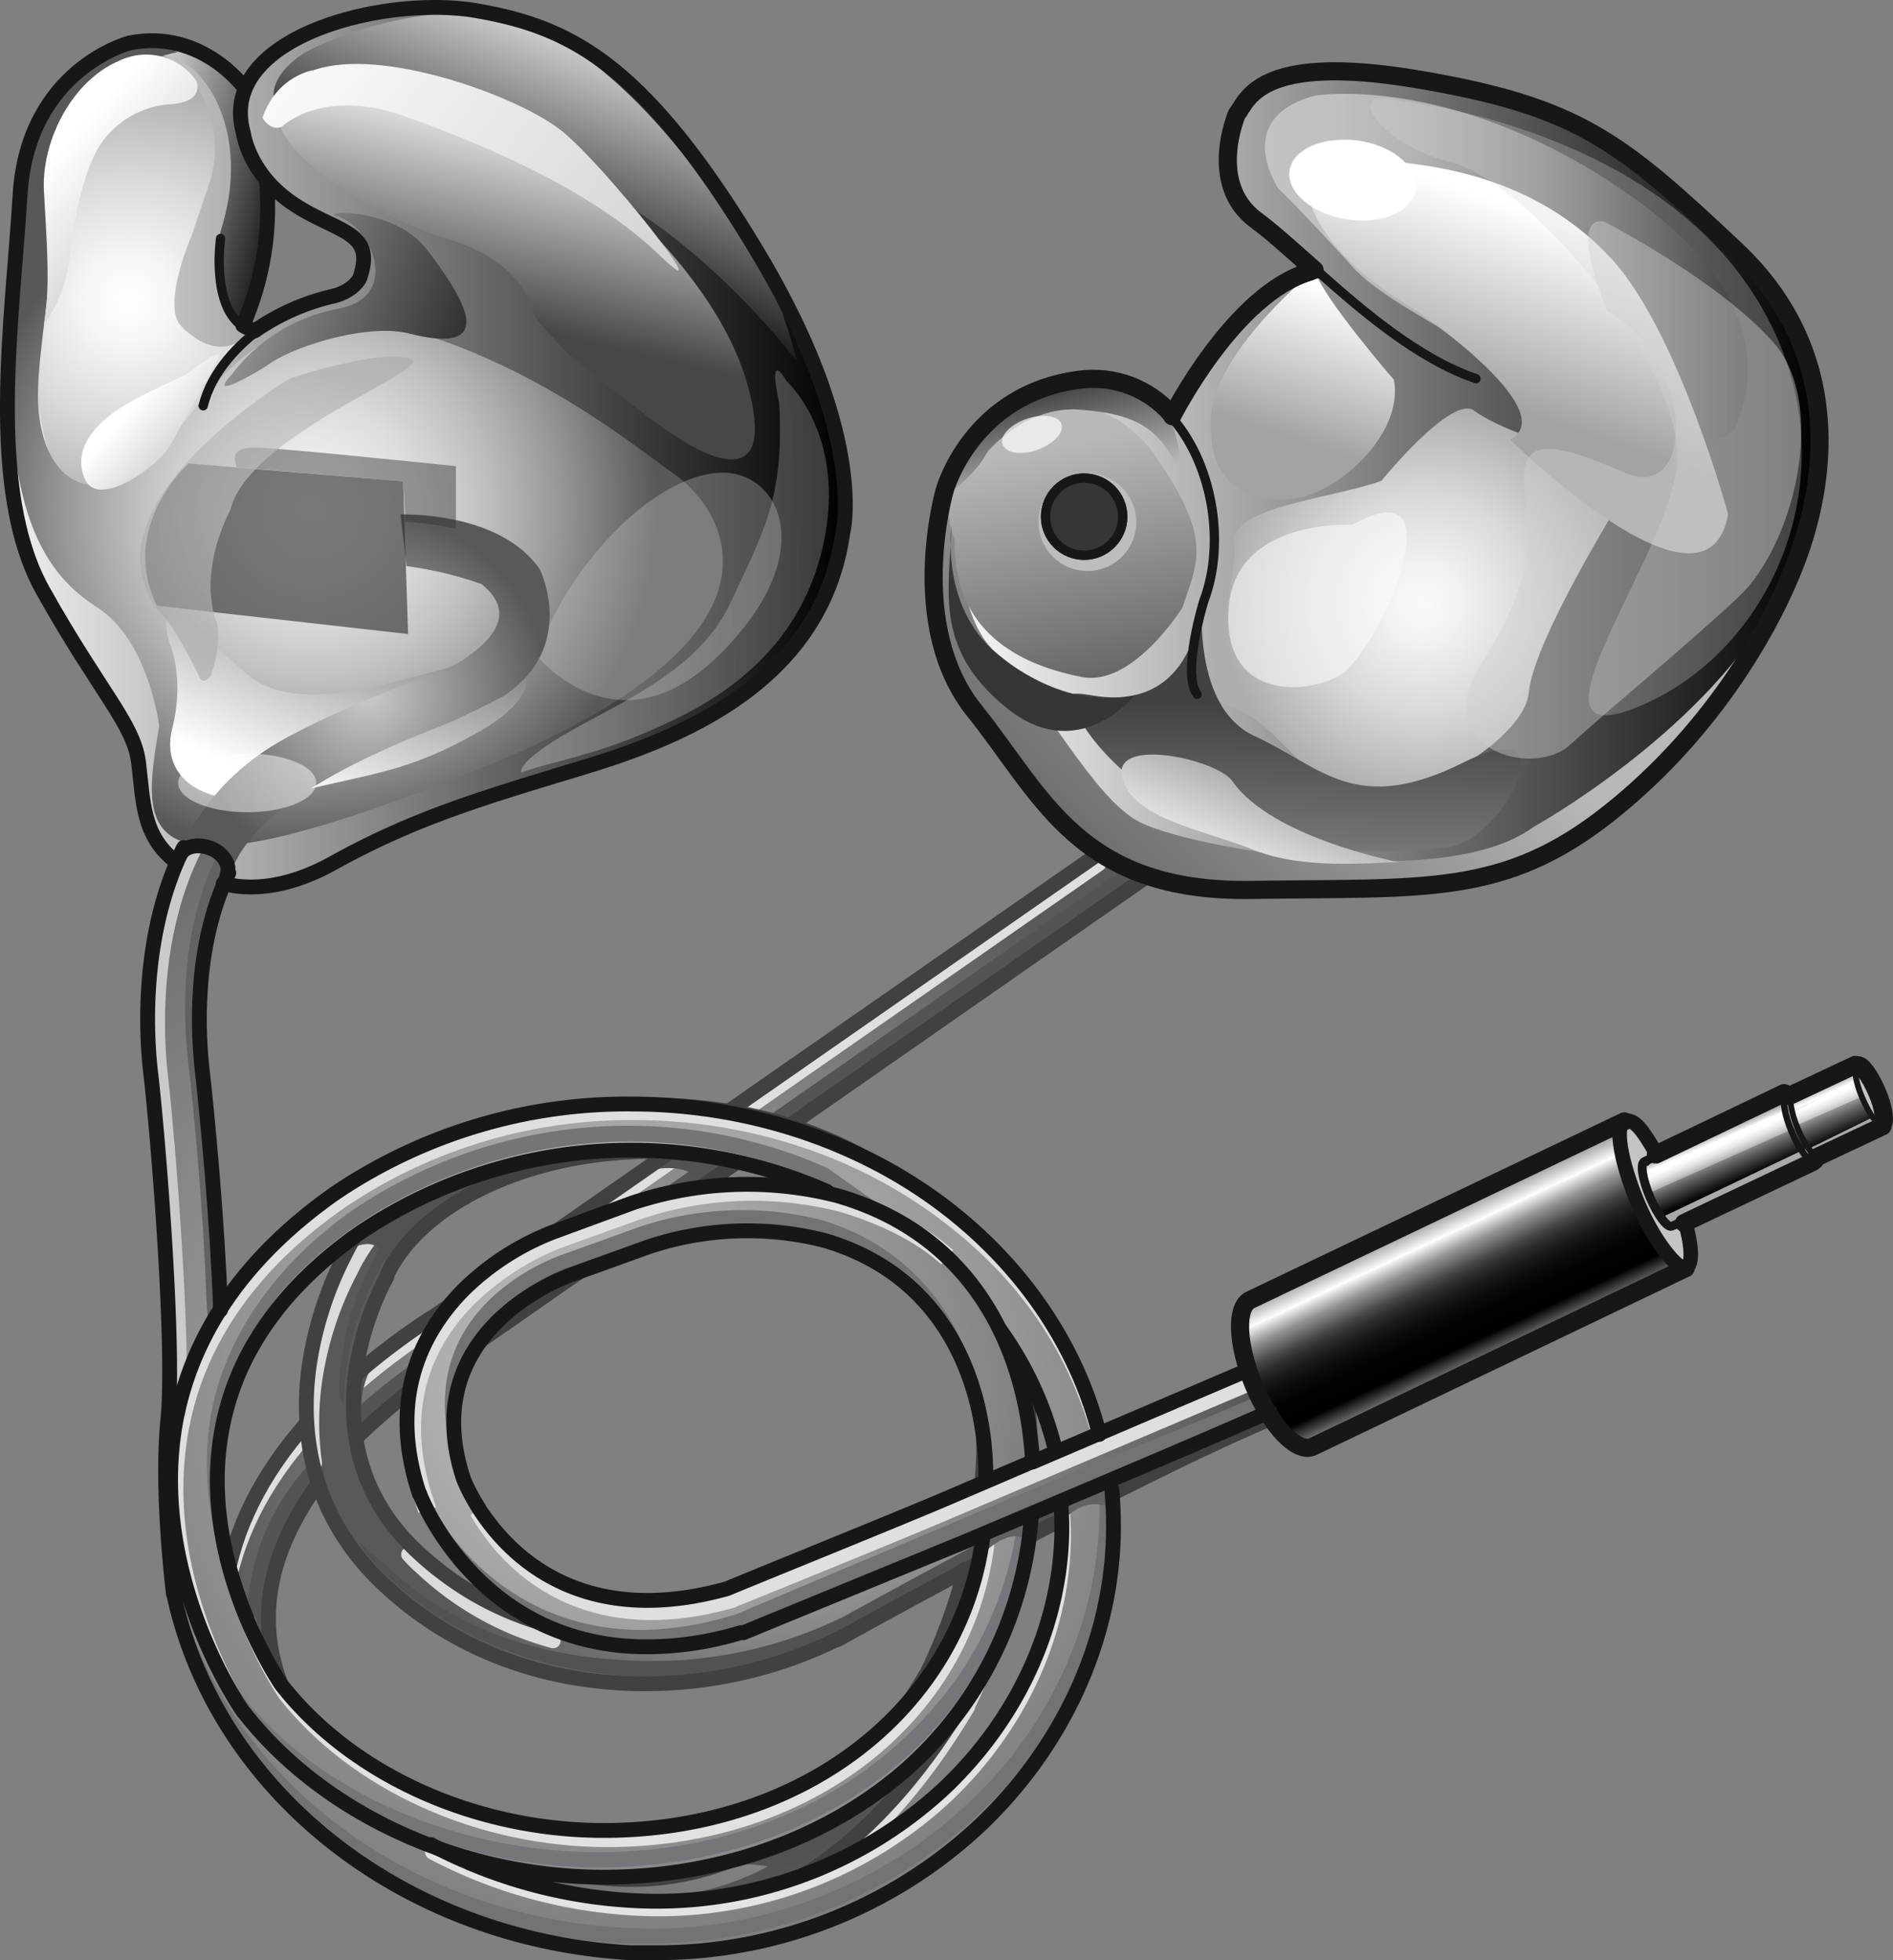 <?xml version="1.0" encoding="UTF-8"?>
<svg xmlns="http://www.w3.org/2000/svg" xmlns:xlink="http://www.w3.org/1999/xlink" id="Earmolds" viewBox="0 0 348.33 360.75">
  <rect x="0" y="0" width="348.33" height="360.75" fill="#808080" stroke="none"/>
  <defs>
    <linearGradient id="linear-gradient" x1="171.8" x2="334.81" y1="376.32" y2="376.32" gradientTransform="matrix(1 0 0 -1 0 464.77)" gradientUnits="userSpaceOnUse">
      <stop offset="0" stop-color="#fff"></stop>
      <stop offset="1"></stop>
    </linearGradient>
    <linearGradient id="linear-gradient-2" x1="1.48" x2="155.67" y1="382.97" y2="382.97" gradientTransform="matrix(1 0 0 -1 0 464.77)" gradientUnits="userSpaceOnUse">
      <stop offset="0" stop-color="#f0f0f0"></stop>
      <stop offset="1"></stop>
    </linearGradient>
    <linearGradient id="linear-gradient-3" x1="261.4" x2="274.08" y1="241.14" y2="214.04" gradientTransform="matrix(1 0 0 -1 0 464.77)" gradientUnits="userSpaceOnUse">
      <stop offset="0" stop-color="#757575"></stop>
      <stop offset=".18" stop-color="#fff"></stop>
      <stop offset=".19" stop-color="#f0f0f0"></stop>
      <stop offset=".24" stop-color="#bebebe"></stop>
      <stop offset=".29" stop-color="#919191"></stop>
      <stop offset=".35" stop-color="#6a6a6a"></stop>
      <stop offset=".4" stop-color="#494949"></stop>
      <stop offset=".46" stop-color="#2e2e2e"></stop>
      <stop offset=".53" stop-color="#1a1a1a"></stop>
      <stop offset=".61" stop-color="#0b0b0b"></stop>
      <stop offset=".7" stop-color="#030303"></stop>
      <stop offset=".84"></stop>
      <stop offset=".97" stop-color="#7a7a7a"></stop>
    </linearGradient>
    <linearGradient id="linear-gradient-4" x1="321.24" x2="326.47" y1="259.55" y2="247.51" gradientTransform="matrix(1 0 0 -1 0 464.77)" gradientUnits="userSpaceOnUse">
      <stop offset="0" stop-color="#757575"></stop>
      <stop offset=".18" stop-color="#fff"></stop>
      <stop offset=".36" stop-color="#ababab"></stop>
      <stop offset=".53" stop-color="#626262"></stop>
      <stop offset=".68" stop-color="#2d2d2d"></stop>
      <stop offset=".78" stop-color="#0c0c0c"></stop>
      <stop offset=".84"></stop>
      <stop offset=".97" stop-color="#7a7a7a"></stop>
    </linearGradient>
    <linearGradient id="linear-gradient-5" x1="322.16" x2="323.46" y1="256.78" y2="253.81" gradientTransform="matrix(1 0 0 -1 0 464.77)" gradientUnits="userSpaceOnUse">
      <stop offset="0" stop-color="#fff"></stop>
      <stop offset=".18" stop-color="#f9f9f9"></stop>
      <stop offset=".44" stop-color="#e7e7e7"></stop>
      <stop offset=".73" stop-color="#cacaca"></stop>
      <stop offset="1" stop-color="#a9a9a9"></stop>
    </linearGradient>
    <linearGradient id="linear-gradient-6" x1="232.77" x2="321.62" y1="414.98" y2="414.98" gradientTransform="matrix(1 0 0 -1 0 464.77)" gradientUnits="userSpaceOnUse">
      <stop offset="0" stop-color="#c3c3c3"></stop>
      <stop offset=".16" stop-color="#bfbfbf"></stop>
      <stop offset=".3" stop-color="#b4b4b4"></stop>
      <stop offset=".44" stop-color="#a1a1a1"></stop>
      <stop offset=".58" stop-color="#878787"></stop>
      <stop offset=".71" stop-color="#656565"></stop>
      <stop offset=".84" stop-color="#3b3b3b"></stop>
      <stop offset=".97" stop-color="#0b0b0b"></stop>
      <stop offset="1"></stop>
    </linearGradient>
    <linearGradient xlink:href="#linear-gradient" id="linear-gradient-7" x1="115.12" x2="94.2" y1="464.99" y2="412.7"></linearGradient>
    <linearGradient id="linear-gradient-8" x1="102.6" x2="93.09" y1="445.48" y2="405.55" gradientTransform="matrix(1 0 0 -1 0 464.77)" gradientUnits="userSpaceOnUse">
      <stop offset="0" stop-color="#fff"></stop>
      <stop offset="1" stop-color="#474747"></stop>
    </linearGradient>
    <linearGradient xlink:href="#linear-gradient" id="linear-gradient-9" x1="18.43" x2="55.51" y1="435.85" y2="426.46"></linearGradient>
    <linearGradient xlink:href="#linear-gradient" id="linear-gradient-10" x1="51.9" x2="87.08" y1="319.45" y2="394.08"></linearGradient>
    <linearGradient xlink:href="#linear-gradient" id="linear-gradient-11" x1="78.83" x2="328.75" y1="357.44" y2="370.67"></linearGradient>
    <linearGradient xlink:href="#linear-gradient" id="linear-gradient-12" x1="5.56" x2="102.79" y1="426.89" y2="392.44"></linearGradient>
    <linearGradient id="linear-gradient-13" x1="49.12" x2="192.26" y1="462.75" y2="349.97" gradientTransform="matrix(1 0 0 -1 0 464.77)" gradientUnits="userSpaceOnUse">
      <stop offset="0" stop-color="#fff"></stop>
      <stop offset="1" stop-color="#a3a3a3"></stop>
    </linearGradient>
    <linearGradient xlink:href="#linear-gradient-13" id="linear-gradient-14" x1="11.12" x2="47.5" y1="437.54" y2="404.77"></linearGradient>
    <linearGradient xlink:href="#linear-gradient-13" id="linear-gradient-15" x1="24.93" x2="43.8" y1="390.59" y2="373.59"></linearGradient>
    <linearGradient xlink:href="#linear-gradient-13" id="linear-gradient-16" x1="287.42" x2="276.16" y1="423.93" y2="390.12"></linearGradient>
    <linearGradient xlink:href="#linear-gradient-13" id="linear-gradient-17" x1="246.7" x2="237.76" y1="411" y2="384.15"></linearGradient>
    <linearGradient id="linear-gradient-18" x1="246.65" x2="174.87" y1="358.72" y2="277.91" gradientTransform="matrix(1 0 0 -1 0 464.77)" gradientUnits="userSpaceOnUse">
      <stop offset="0" stop-color="#b8b8b8"></stop>
      <stop offset="1" stop-color="#424242"></stop>
    </linearGradient>
    <linearGradient xlink:href="#linear-gradient-18" id="linear-gradient-19" x1="194.06" x2="206.5" y1="382.53" y2="320.55"></linearGradient>
    <linearGradient xlink:href="#linear-gradient-18" id="linear-gradient-20" x1="236.65" x2="238.56" y1="275.75" y2="334.7"></linearGradient>
    <linearGradient xlink:href="#linear-gradient-2" id="linear-gradient-21" x1="197.72" x2="189.4" y1="366.56" y2="402.92"></linearGradient>
    <linearGradient id="linear-gradient-22" x1="225.91" x2="236.69" y1="300.52" y2="325.88" gradientTransform="matrix(1 0 0 -1 0 464.77)" gradientUnits="userSpaceOnUse">
      <stop offset="0" stop-color="#fff"></stop>
      <stop offset="1" stop-color="#949494"></stop>
    </linearGradient>
    <linearGradient xlink:href="#linear-gradient-13" id="linear-gradient-23" x1="193.79" x2="204.25" y1="372.04" y2="372.04"></linearGradient>
    <radialGradient id="radial-gradient" cx="148.16" cy="192.04" r="110.35" fx="148.16" fy="192.04" gradientTransform="matrix(1 0 0 -1 0 464.77)" gradientUnits="userSpaceOnUse">
      <stop offset="0" stop-color="#cbcbcb"></stop>
      <stop offset="1" stop-color="#595959"></stop>
    </radialGradient>
    <radialGradient xlink:href="#radial-gradient" id="radial-gradient-2" cx="145.64" cy="207.92" r="73.49" fx="145.64" fy="207.92"></radialGradient>
    <radialGradient xlink:href="#radial-gradient" id="radial-gradient-3" cx="111.24" cy="209.63" r="118.32" fx="111.24" fy="209.63"></radialGradient>
    <radialGradient xlink:href="#radial-gradient" id="radial-gradient-4" cx="116.47" cy="208.52" r="153.05" fx="116.47" fy="208.52"></radialGradient>
    <radialGradient xlink:href="#radial-gradient" id="radial-gradient-5" cx="116.46" cy="208.52" r="153.05" fx="116.46" fy="208.52"></radialGradient>
    <radialGradient id="radial-gradient-6" cx="261.77" cy="353.75" r="36.96" fx="261.77" fy="353.75" gradientTransform="matrix(1 0 0 -1 0 464.77)" gradientUnits="userSpaceOnUse">
      <stop offset="0" stop-color="#fafafa"></stop>
      <stop offset=".2" stop-color="#f1f1f1"></stop>
      <stop offset=".54" stop-color="#d9d9d9"></stop>
      <stop offset=".95" stop-color="#b2b2b2"></stop>
      <stop offset="1" stop-color="#adadad"></stop>
    </radialGradient>
    <radialGradient id="radial-gradient-7" cx="23.61" cy="409.59" r="49.77" fx="23.61" fy="409.59" gradientTransform="matrix(1 0 0 -1 0 464.77)" gradientUnits="userSpaceOnUse">
      <stop offset="0" stop-color="#fff"></stop>
      <stop offset=".16" stop-color="#f6f6f6"></stop>
      <stop offset=".43" stop-color="#dcdcdc"></stop>
      <stop offset=".77" stop-color="#b4b4b4"></stop>
      <stop offset="1" stop-color="#949494"></stop>
    </radialGradient>
    <radialGradient id="radial-gradient-8" cx="57.36" cy="371.09" r="63.65" fx="57.36" fy="371.09" gradientTransform="matrix(1 0 0 -1 0 464.77)" gradientUnits="userSpaceOnUse">
      <stop offset="0" stop-color="#f5f5f5"></stop>
      <stop offset=".12" stop-color="#efefef"></stop>
      <stop offset=".3" stop-color="#ddd"></stop>
      <stop offset=".5" stop-color="silver"></stop>
      <stop offset=".72" stop-color="#979797"></stop>
      <stop offset=".95" stop-color="#646464"></stop>
      <stop offset="1" stop-color="#585858"></stop>
    </radialGradient>
    <radialGradient xlink:href="#radial-gradient" id="radial-gradient-9" cx="67.37" cy="337.14" r="33.37" fx="67.37" fy="337.14"></radialGradient>
    <radialGradient id="radial-gradient-10" cx="50.9" cy="369.3" r="27.57" fx="50.9" fy="369.3" gradientTransform="matrix(1 0 0 -1 0 464.77)" gradientUnits="userSpaceOnUse">
      <stop offset="0" stop-color="#cbcbcb"></stop>
      <stop offset="1" stop-color="#ababab"></stop>
    </radialGradient>
    <style>.cls-12{fill:#363636}.cls-18,.cls-22,.cls-23,.cls-26,.cls-30,.cls-33,.cls-34{fill:none}.cls-37{fill:#616264}.cls-18,.cls-22,.cls-23,.cls-26,.cls-30,.cls-33,.cls-34{stroke-linecap:round;stroke-linejoin:round}.cls-18,.cls-26{stroke-width:2.73px}.cls-18,.cls-22,.cls-23,.cls-30{stroke:#171717}.cls-42{fill:#515254}.cls-34{stroke:#545456}.cls-23{stroke-width:1.71px}.cls-22{stroke-width:1.63px}.cls-26{stroke:#414042}.cls-55{fill:#717375}.cls-30{stroke-width:3.34px}.cls-33{stroke:#dedfe0}.cls-34{stroke-width:3.41px}.cls-33{stroke-width:2.72px}.cls-68{fill:#c4c4c4}</style>
  </defs>
  <path d="M241.89 49.69c-4.2-3.7-7.8-7-10.8-9.2-9-6.7-3.5-19.5-3.5-19.5 1.9-2.2 3.5-11.4 33.2-6.4s37.3 11.4 58.5 31.3 15.9 44.5 11.6 56.4-15.2 31.8-34.7 47.3-33.9 13.7-65.8 14.2-38.5-17.3-51.1-33-5.5-40.4-5.5-40.4 4.8-17.9 24.8-20.5c6.33-.86 12.68 1.5 16.9 6.3 0 0 11.3-19.3 24.2-26l2.2-.5Z" style="fill:url(#linear-gradient)"></path>
  <path d="m202.09 156.89 10 3.8-115.7 81.1s-26.5 17.5-30.9 23c0 0-24 24.6-13.5 45.2a16.03 16.03 0 0 0 6.2 9s20.7 20.3 44.5 25.2c0 0 33.9 10.9 59.7-24.2 0 0 11.8-15.4 15.4-31.2l10.1-5.6s-4.6 25.5-19.6 43.1c0 0-17.9 27.9-52.8 28.2 0 0-22 1.8-49.6-18.2 0 0-19.9-11.3-22.2-23.9 0 0-11.2-24 12.4-50.6 0 0 8.6-9 13.2-12l19.3-13.2 54.3-38.2 59.2-41.5Z" style="fill:url(#radial-gradient)"></path>
  <path d="M229.89 253.19c1.53 2.56 3.2 5.03 5 7.4 0 0-48.5 22.8-66.5 33.2 0 0-19.3 13.6-36.6 15.5 0 0-39.1 7.2-65.4-21.3 0 0-18.5-20.5-5.2-52 0 0 5.8-28.4 54.2-32.3 0 0 62.7-4.2 73.5 50.2 0 0 1.3 15.4.6 18.7l40.4-19.4Zm-49.7 24.3s1.7-14.7 0-22-7-32.2-42.2-41.5c0 0-32.9-7.2-55.3 7.9 0 0-17.1 10.9-17.7 36.4 0 0-3.2 29.8 36.3 40.9 0 0 28.3 8.4 54-7.6l24.9-14.1Z" style="fill:url(#radial-gradient-2)"></path>
  <path d="M187.19 287.89c0 .2-.1.3-.1.5-2 8.82-5.02 17.38-9 25.5v.2c-15 25.3-33.6 39.4-55.2 41.9-2.2.2-4.5.3-6.8.3-36.2 0-66.6-31.5-67.9-32.9l-.6-.8c-11-18.3-7.7-39.9 8.8-58.6" class="cls-33"></path>
  <path d="M126.29 351.19c18-2.7 33.8-15.3 47-37.4a108.16 108.16 0 0 0 7-19.1" style="stroke:#545456;stroke-width:5.12px;stroke-linecap:round;stroke-linejoin:round;fill:none"></path>
  <path d="M57.29 321.79c3.4 3.4 34.3 33.4 67.3 29.6l1.7-.2M57.99 270.79c-10.1 11.1-13.2 25.9-8.7 38.7" class="cls-34"></path>
  <path d="M65.59 254.79c4.74-4.11 9.79-7.86 15.1-11.2l121.5-84.6" class="cls-33"></path>
  <path d="m208.99 160.39-126 87.8-.3.2c-6.04 3.91-11.75 8.29-17.1 13.1" class="cls-34"></path>
  <path d="M57.89 269.29c-.7-4.98-.7-10.02 0-15a62.746 62.746 0 0 1 6.6-20.4c4.3-9.1 13.1-16.6 24.8-21.5m-14.1 73.7c.68.78 1.42 1.52 2.2 2.2a56.768 56.768 0 0 0 24.4 13.7" style="stroke-width:2.73px;stroke-linecap:round;stroke-linejoin:round;stroke:#dadbdc;fill:none"></path>
  <path d="M65.69 283.39c1.2 1.4 4.5 3.9 5.9 5.2 15.8 14.8 35.7 17.1 48.5 17.1 11.98.03 23.82-2.67 34.6-7.9h.1c2.2-1.2 52-28.9 79.8-40.7l1.3-.6 1.1 2.6-1.3.6c-27.6 11.8-77.4 39.4-79.5 40.6h-.2a82.094 82.094 0 0 1-35.9 8.3c-13.3 0-32.6-3.3-49-18.7a51.567 51.567 0 0 1-3.9-4.2M63.29 259.09l-.9-2.4c.07-8.5 2.16-16.87 6.1-24.4 5.2-11.1 17.9-19 35.9-21.9 6.35-.98 12.79-1.22 19.2-.7h1.4l-.2 2.8h-1.4c-6.21-.47-12.45-.24-18.6.7-17 2.8-30.6 10.8-35.3 21l-.2.4a50.637 50.637 0 0 0-6 23.1v1.4Z" class="cls-42"></path>
  <path d="M64.49 229.89s6.4-3.8 6.4 4c0 0 10.5-13.5 25-19l-5.5.3s-21.9 6.6-25.9 14.7ZM118.69 215.59s8.5-2.6 10.7 2.9l6.2-4.5-12.2-2.4-4.7 4ZM69.29 249.79s-5.3 8.4-1.2 12.7l-2.6 2.3.2-12.6 3.6-2.4ZM129.39 343.29s12.1-1.2 15.2 1.6-.5-.9-.5-.9 13.1-5 16.7-13.8c0 0-28.6 13.3-31.4 13.1Z" class="cls-42"></path>
  <path d="M233.59 261.19c-28 11.9-79 40.3-79.5 40.6h-.2a80.091 80.091 0 0 1-35.3 8.1c-16.6 0-34.1-5.2-48-18.3-11.2-10.5-15.9-24.4-13.7-40.2a65.284 65.284 0 0 1 6.6-20.5c6.3-13.2 22.3-23.1 42.8-26.4s49 .3 67.8 20.2c11.7 12.5 16.8 28.8 15.1 48.4 14-7.3 29.3-14.8 40.9-19.8m-110-41.4c-4.19.02-8.36.35-12.5 1-17.5 2.8-31.4 11.2-36.4 21.8v.3c-.7 1.2-16.5 29.7 5.4 50.4 24.9 23.5 58.9 16.1 73.5 8.8 1.6-.9 14.8-8.2 31.1-16.8-.52-.8-.77-1.75-.7-2.7 2.1-18.2-2.1-33.1-12.5-44.1-13.1-13.7-31.6-18.6-47.9-18.6v-.1Z" class="cls-26"></path>
  <path d="M187.19 285.99c0 .2-.1.3-.1.5-2 8.82-5.02 17.38-9 25.5-.06.05-.09.12-.1.2-15 25.3-33.6 39.4-55.2 41.9-2.2.2-4.5.3-6.8.3-36.2 0-66.6-31.5-67.9-32.9l-.6-.8c-11-18.3-7.7-39.9 8.8-58.6" class="cls-26"></path>
  <path d="M58.59 272.99c-10.7 14.7-12.1 29.1-4 42.9 3.5 3.5 34.3 33.4 67.3 29.7 18.7-2.2 35.1-14.8 48.7-37.7a99.797 99.797 0 0 0 7-19.1M65.59 252.89c4.74-4.11 9.79-7.86 15.1-11.2l121.5-84.6M211.49 160.99l-126 87.8-.3.2c-6.97 4.55-13.5 9.74-19.5 15.5" class="cls-26"></path>
  <path d="M233.89 259.39c-12.9 5.7-32.2 13.9-45.3 19.4l-10.4 4.4c-8.8 3.8-40.6 16.7-40.9 16.8l-.5.2a63.744 63.744 0 0 1-17.3 2.6c-31 0-41.6-27.8-41.7-28.1-.06 0-.1-.04-.1-.1-6.1-18.3 1-30.5 8.1-37.6a47.987 47.987 0 0 1 16.4-10.6l14.7-5.4a66.916 66.916 0 0 1 37.8-1.3c30.4 8.9 35.2 36.8 35.8 49 12.1-5.1 28.6-12.1 39.9-17.1l3.5 7.8Zm-52 12.4c.2-14.3-5.4-36.8-29.7-43.9a57.64 57.64 0 0 0-32.4 1.2l-14.7 5.4c-1.2.4-28.2 10.4-19.3 37.3.7 1.8 12.3 30.4 48.5 20.2 2.8-1.2 32.2-13.1 40.5-16.7l16.1-6.8" style="fill:url(#radial-gradient-3)"></path>
  <path d="M202.29 263.99c-4.3-17-15.2-32.5-30.7-43.6s-35.3-17.2-55.4-17.2a95.896 95.896 0 0 0-54.5 16.4c-16.5 11.6-26.4 25.8-29.4 42.3-4.9 28 11.8 52.2 12.5 53.2l.2.2c14.6 18.6 39.9 30.2 66.1 30.2 20.5 0 39.7-6.6 54.1-18.5a68.728 68.728 0 0 0 24.6-48.1l-8.9 3.8c-4.1 31.6-33 54.2-69.8 54.2-23.6 0-46.3-10.2-59.3-26.8-1-1.5-15.3-23.1-11-46.7 2.5-14.1 11-26.3 25.3-36.4a89.53 89.53 0 0 1 50.1-15.3c12.38.12 24.62 2.71 36 7.6 5.3 2.3 11 4 15 6.8 12 8.4 16.8 18.6 16.8 18.6a63.64 63.64 0 0 1 10 21.4c.1.2.1.4.2.5l8.1-2.6Z" style="fill:url(#radial-gradient-4)"></path>
  <path d="M45.19 15.69s-7.9-10.9-21.2-8.3c0 0-18.8 4.8-20.2 28.1-1.4 23.3-6.2 54.2 4.3 72.7s16.6 24.5 17.6 31.6.5 16.9 11.9 20.9c0 0 9 6 24-2.4s27.3-11.8 46.1-17.5 43.7-16.2 47.5-43.3c0 0 4.8-17.8-15.9-52-21.5-35.7-34.2-40.9-51.3-44s-48.1 5-43.1 22.6c0 0 1 7.3 9.1 12.8 8.1 5.5 15.4 5 12.3 13.8 0 0-.9 2.4-4.7 3.3-2.2.6-8.8 2.2-14.5 6.5l-1.9-1.2s5.8-13.1 4.2-23.8v-2" style="fill:url(#linear-gradient-2)"></path>
  <path d="m298.39 205.89-68.8 33.3s-3.8 7.2 1.9 17.1c0 0 5.4 11.7 10.3 10l68.1-33.3s-4.4.5-9.5-13.2c0 0-3.6-10-2-13.9Z" style="fill:url(#linear-gradient-3)"></path>
  <path d="m302.19 213.79 26-12.2 2.2-.5 11.1-5.2 4.7 10.5-12.5 6.9-26.4 12.4s-5.8-4.9-5.1-11.9Z" style="fill:url(#linear-gradient-4)"></path>
  <path d="M304.69 212.19s-3.3-6.9-6.2-5.7c0 0-2.5 6 3.2 16 0 0 7 13.6 9.4 10 0 0 0-6.3-.5-7.9l-3.3 1.1c-1.76-1.8-3.18-3.9-4.2-6.2 0 0-2-4.7.3-6.2l1.3-1.1ZM341.49 195.89c-.24 2.36.25 4.73 1.4 6.8 0 0 3.5 7.1 3.6 3 0 0-2.3-9-5-9.8Z" class="cls-68"></path>
  <path d="m302.79 215.89 25.4-11.4 1.7.3 11.4-6 1.4 3-11.8 5.2-1.2.9-25.8 11.5-1.1-3.5z" style="fill:url(#linear-gradient-5)"></path>
  <path d="m305.69 224.09 26-12.4 1.4-.4 11.6-5.7 1.5 1.7-11.7 5.4-1.4 1.4-22.5 10.5-3.3 1.1-1.6-1.6z" style="fill:#a9a9a9"></path>
  <path d="M79.29 339.49a89.525 89.525 0 0 0 37.1 10.3 77.67 77.67 0 0 0 57.4-20.7c13.7-13 21.6-30.5 21.6-48.1 0-1.2-.1-3.3-.2-4.4l9.1-3.6.3 1.2c.2 2.2.3 4.5.3 6.8 0 20.2-9 40.2-24.6 55a86.796 86.796 0 0 1-59.5 23.4h-4.9c-41.5-2.4-76-29.4-83.9-65.9a.632.632 0 0 1-.1-.4c-.1-.8-2.3-18.8-1-31.8s-1.6-49.9-3.1-63.3c-1.3-10.6-3.1-46.4 24.9-62.1.3-.2 8.9-4.9 28.8-12.6 10.8-4.2 10.5-9.5 10.4-10.2-.18-.41-.21-.87-.1-1.3a6.675 6.675 0 0 0-2.1-3.5c-1.8-1.5-6-3.8-15.4-4l-.6-9.5c10.4 0 18 2.3 22.8 6.9 2.72 2.49 4.4 5.92 4.7 9.6.5 3 1.1 14.1-16.3 20.8-19.1 7.4-27.5 12.1-27.6 12.1-22.8 12.8-21.1 43.6-20.1 52.7s2.8 27.7 3.4 44.3c0 0-15.8 27.3-5.3 54.4 0 0 6.6 30.6 43.7 43.2" style="fill:url(#radial-gradient-5)"></path>
  <path d="M42.89 312.09c-4.7-8.5-13.3-27.5-9.6-48.6 2.9-16.5 12.8-30.8 29.3-42.3a95.005 95.005 0 0 1 54.2-16.4c20 0 39.7 6.1 55.2 17.2s24.9 24.5 29.7 40.3" class="cls-33"></path>
  <path d="M110.19 343.69c-26.5 0-52.2-11.8-67-30.7l-.2-.3a49.736 49.736 0 0 1-2.9-4.8h1.8c1.6 2.8 2.5 3.9 2.6 4.1 14.3 18.2 40 28.9 65.7 28.9 20 0 38.9-6.4 52.9-18.1s21.9-26 24.3-43.4l1.9-.9c-1.9 17.1-9.7 34.3-24.4 46.5s-34 18.7-54.7 18.7Z" style="fill:#757679"></path>
  <path d="M32.99 259.09c.7-14.3-1.9-48-3.3-60.5-1.3-10.6-3.1-46.4 24.9-62.1.3-.2 9.5-3.6 28.8-12.6 15.9-7.5 7.6-14.3 7.6-14.3" style="stroke:#c9cacc;stroke-width:2.56px;stroke-linecap:square;stroke-linejoin:bevel;fill:none"></path>
  <path d="M204.89 272.39c.17 1.83.23 3.66.2 5.5 0 20.6-9.1 41-25 56a88.392 88.392 0 0 1-60.5 23.8h-5c-42.1-2.4-74.6-27.5-82.7-64.6l-.9-3.5.9-.9.3 1.4c7.8 35.8 41.8 62.5 82.6 64.7l4.8.2a85.9 85.9 0 0 0 58.6-23.1c15.3-14.4 24.1-34.1 24.1-53.9 0-1.4-.1-2.8-.2-4.2l2.8-1.4Z" class="cls-55"></path>
  <path d="M45.69 298.39c1.8 4.69 4.08 9.18 6.8 13.4 13 16.5 35.8 26.8 59.3 26.8 36.8 0 65.7-22.6 69.8-54.2" style="stroke:#e0e1e2;stroke-width:2.73px;stroke-linecap:round;stroke-linejoin:round;fill:none"></path>
  <path d="m43.69 295.49-.6-1.4c-3.2-8.2-6.6-20.8-4.2-34.1s11.3-26.9 25.9-37.2a90.397 90.397 0 0 1 87.5-7.8l15.4 10.9-15.2-7.8-1.3-.5a88.005 88.005 0 0 0-35.5-7.5c-17.9.1-35.36 5.49-50.2 15.5-14 9.9-21.8 20.6-24.3 34.2s-.5 26.4 2.6 34.3v1.4h-.1Z" style="fill:#737577"></path>
  <path d="M74.29 96.59s14.9-.4 21.3 6.9c0 0 8 7.9 3.4 17.4" style="stroke-width:2.56px;stroke-linecap:square;stroke-linejoin:bevel;fill:none;stroke:#afb1b4"></path>
  <path d="M79.59 340.89a90.065 90.065 0 0 0 37.1 10.3 77.67 77.67 0 0 0 57.4-20.7c13.7-13 21.6-30.5 21.6-48.1 0-1.1-.1-3.3-.2-4.4" style="stroke:#e2e3e4;stroke-width:2.73px;stroke-linecap:round;stroke-linejoin:round;fill:none"></path>
  <path d="M78.09 276.29c-6.1-18.3 1-30.5 8-37.5a50.3 50.3 0 0 1 16.5-10.7l14.7-5.3a66.05 66.05 0 0 1 37.7-1.4c7.1 2.1 13.5 5.2 18 8.9m-84.1 49.1c5.2 8.3 18.5 22.5 45.6 14.9 2.9-1.2 32.3-13.1 40.6-16.7l54.6-23.2" style="stroke-width:3.41px;stroke:#dedfe0;stroke-linecap:square;stroke-linejoin:bevel;fill:none"></path>
  <path d="M117.79 302.19c-32 0-40.8-28.5-40.9-28.8l-1-2.5.5.4.8 1.8c.1.3 11.1 26.9 41 26.9 5.63-.12 11.22-1.03 16.6-2.7h.2l41-17.3 9.8-4.2.6-.2c13-5.5 32.4-13.1 45.3-18.8v-.4l1 2.7.3-.5c-12.9 5.7-32.6 14-45.6 19.5l-.6.3-9.7 4.1c-8.9 3.8-40.7 16.7-41 16.8l-.6.2a64.288 64.288 0 0 1-17.7 2.7Zm-33.5-30.9-.5-1.9c-9.3-28.2 18-37.8 19.2-38.3l14.7-5.3a59.625 59.625 0 0 1 33.3-1.3c22.9 6.8 30.9 27.8 30.7 45.3v1.4l-.6-.3v-2.3c.1-7.9-3.8-33.4-30.8-41.3a57.005 57.005 0 0 0-31.6 1.2l-14.7 5.3c-1.1.4-27.8 10.4-19.4 35.9l.2 1.3-.5.3Z" class="cls-55"></path>
  <path d="m38.39 245.09-.4-5.9c-.6-17.4-2.5-36.5-3.4-44.2-1.1-9.3-2.8-40.5 20.6-53.6.1-.1 8.6-4.8 27.7-12.1 11.7-4.6 15.7-10.5 16.4-15.2l.5-1.1-.2 1.6c-.8 5.2-3.4 11.6-16 16.4-19 7.4-27.4 12-27.5 12-22.3 12.6-20.6 42.8-19.6 51.8s2.8 26.9 3.4 44.3v1l-1.5 5ZM180.49 286.39s5.2-5.9 8.9-2.7l.4-5.4-9 3.8-.3 4.3ZM195.09 280.39s4.4-5.9 10-2.5l-1.2-5.6-8.7 4.3-.1 3.8Z" class="cls-37"></path>
  <path d="M235.29 34.79s-8.9-13 6.7-17.2c0 0 24.4-4.1 55.7 16.8 31.3 20.9 23.5 39 21.9 43.8s-23.8 7.3-33.6-3.2-31-18.1-38-26.9c0 0-10.5-11.4-12.7-13.3Z" style="fill:url(#linear-gradient-6)"></path>
  <path d="M298.69 91.19c-.8 1.6-16.5 26.6-17.4 36.4s-28.9 25.7-38.1 16.5-11.7-12.4-17.4-14.3 2.2-23.1 1.3-29.8 18-8.2 27.1-11.5c0 0 13-16 17.1-12.9s14.4 6.7 22 8 7.3 3.8 5.4 7.6Z" style="fill:url(#radial-gradient-6)"></path>
  <path d="M52.49 57.29s-13 8.2-16.5 20.9-21.3 14.5-25.4 8.2-4.4-20.6-4.1-27.9-2.2-30.1 5.4-38.6 12.7-12.7 19-9.2 10.8 13.6 7.6 23.1l-3.2 9.5s-5.7 13-1.9 16.8 7.7 4.8 11.1 2.5l8-5.3Z" style="fill:url(#radial-gradient-7)"></path>
  <path d="m146.59 66.39-1.1-1.3c-4.7-5.9-25-30-49.9-36-28.6-7-33.3-8.3-40.6-8.3s-5.7-7.9 2.8-12c0 0 25.1-12.4 43.1-2.6s31.4 31.1 36.5 38.1 8.2 18 9.2 22.1Z" style="fill:url(#linear-gradient-7)"></path>
  <path d="M104.79 65.29c4.9 4.1 13.9 11 13.9 11 14.3 11.1 23.7 12.5 19-5-6-22.3-31.9-42.8-43.3-48.6s-30.3-9.1-40.4-4.5c-10.1 4.6 10.3 20.3 28.7 25.9 14.6 4.4 15.7 14.2 15.7 14.2 1.99 2.46 4.13 4.8 6.4 7Z" style="fill:url(#linear-gradient-8)"></path>
  <path d="M44.99 60.39s-8.5-4.4-4-19.2c5.4-18.3-4.3-35.4-19-31.6 0 0 8-3.4 14-.8 0 0 6.2 3.9 9.2 6.9 0 0-2.4 13.8 4.4 17 0 0 .6 20.1-4.6 27.7Z" style="fill:url(#linear-gradient-9)"></path>
  <path d="M32.69 9.59s-21.9 3.8-22.4 23.3-3.3 30.9-3.3 39.9 3.8 19 14.7 16.1 15.7-25.1 36.1-29.4c0 0 8.6-2.9 27.6 4.7s32.3 18.6 39 23.3 27.6 28.5-36.6 54.2-61.8 11.9-58.5-8.1c0 0-1.9-15.7-11.4-21.8s-16.6-16.7-16.1-48c0 0 .9-35.2 5.7-44.3 0 0 12.6-16.1 25.2-9.9Z" style="fill:url(#radial-gradient-8)"></path>
  <path d="M31.19 118.39s2.9 6.2.5 15.7 6.7 15.7 21.9 11.9 21.4-3.8 34.7-11.4 10.2-15.4-2.5-12.5-30.8 10.1-40.3 2-17.1-16.6-14.3-5.7Z" style="fill:url(#linear-gradient-10)"></path>
  <path d="M144.79 70.19s11.9 10.7 6.2 32.1-24.3 29.2-33.3 33-16.6 5-21.8 6.9c0 0-1-1.9 9-7.6s23.9-11.4 29.6-23.8 9.9-18.8 8.9-36.6c0 0-2.4-10.2 1.4-4Z" style="opacity:.31;fill:url(#linear-gradient-11);isolation:isolate"></path>
  <path d="M42.59 68.99a31.915 31.915 0 0 1 19.8-12.2c11.5-2.2 6.1-15.2-.6-17.1-2.7-.8 10.8-1.6 16.8 6.3s14.1 19.8-3.3 15.4c-7.7-2-21.9 2.5-26.3 6 0 0-11.4 7-6.4 1.6Z" style="fill:url(#linear-gradient-12)"></path>
  <path d="M51.89 23.29s7.4-7.3 22.6-1.9c17 6.1 35.2 14.3 47 25.7 11.8 11.4-10.4-17.1-18.5-23.3s-32.8-15.2-45.2-10.9c0 0-6.8.9-9.5 8.8 0 0 1.5 2.6 3.6 1.6Z" style="fill:url(#linear-gradient-13)"></path>
  <path d="M36.19 14.99a11.2 11.2 0 0 0-13.8-4c-9.1 3.6-14.8 14.9-14.3 24.2s1.2 17.7 0 24.6c2.75-3.9 4.4-8.45 4.8-13.2 1-8.3 3-16.8 6.3-21a17 17 0 0 1 12-6.4c3.8-.2 5.7-1.6 5-4.2Z" style="fill:url(#linear-gradient-14)"></path>
  <path d="m40.09 66.09-8.6 15.6c-2.2 4.1-13.3 12-15.8 6.6s1.6-10.4 7.6-13.9 10.6-4.9 12.4-6.5 5.8-4 4.4-1.8Z" style="fill:url(#linear-gradient-15)"></path>
  <path d="M317.99 94.59s-9.2-33.7-21.5-47-29-17.6-45.2-18.1c0 0-10.9-.4-10.4 6.2s9.5 15.2 16.6 19.5 29.5 20.9 20.4 25.7c0 0 36.3 35.9 40.1 13.7Z" style="fill:url(#linear-gradient-16)"></path>
  <path d="M241.89 49.69s-18.6 15-19.1 27.4 7.1 15.6 15.2 14.7 20.4-11.9 18.5-21.9c0 0-13.2-15.2-14.6-20.2Z" style="fill:url(#linear-gradient-17)"></path>
  <path d="M177.19 82.79s-4.3 27.1 5.7 37 18 26.7 26.6 31.4 56.1 13.3 72.7 1c0 0 30.2-16.7 43.8-40.4 0 0-21 40.4-45.7 47.5-8.54 2.31-17.28 3.82-26.1 4.5 0 0-21.9-.5-23.8 0s-21.6 1-33.5-10.7c0 0-24.5-23.3-25.2-44.9 0 0 .7-18.1 5.5-25.4Z" style="fill:url(#linear-gradient-18)"></path>
  <path d="M175.69 99.39s-6.1-11.4 10.5-23.3c0 0 16.2-7.1 26.6 8.1s7.6 19 4.8 27.6c0 0-9.1 14.7-18.6 12.8s-23.7-7.1-23.3-25.2Z" style="fill:url(#linear-gradient-19)"></path>
  <path d="M221.39 107.99s-2.9 21.8 9.5 27.5 18.5 14.8 38.5 4.8 7.1 14.7-3.3 15.7c0 0-46.2 5.2-58-12.9 0 0-9.1-7.1-11-14.7 0 0-1.3-1.3 3.9-.4s18.9 1.8 20.4-20Z" style="fill:url(#linear-gradient-20)"></path>
  <path d="M98.99 120.89s14.6 18.1 33.3-.3 11.4-33.6.7-33.6-26 13.4-33.6 31.7" style="opacity:.31;fill:#cfcfcf;isolation:isolate"></path>
  <path d="M295.19 40.79s20.9 10.7 31.1 22.2c10.2 11.5 3.8 37.4-6.4 46.9s-24.1 20.9-31 27.2-26 .6-16.5-14.6 9.5-22.1 8.2-32.3 5.1-8.9 18.4-3.2 12.7-20.9-3.2-29.7c0 0-7.6-17.8-.6-16.5Z" style="fill:#cfcfcf;opacity:.44;isolation:isolate"></path>
  <path d="M260.49 34.89c-.6 4-6.2 6.5-12.6 5.5s-11.2-5-10.6-9 6.3-6.4 12.7-5.5 11.1 5 10.5 9Z" style="fill:#fff"></path>
  <path d="M181.69 83.19s6.9-8.5 16.9-7.8 14 3.3 17.1 8.8.7-8.8-3.1-10.7-28.3-11.6-39.2 18.1c0 0 5.7-3.4 8.3-8.4Z" style="fill:url(#linear-gradient-21)"></path>
  <path d="M175.09 96.89s-2.3 15.7 9.5 24.3c0 0 11.3 9.7 24.2 6.8 0 0-10.4 13.1-23.7 2.2s-10.4-21.4-10-33.3Z" class="cls-12"></path>
  <path d="M195.29 77.99c.6 1.6-1.4 3.7-4.4 4.8s-5.8.6-6.4-1 1.5-3.7 4.4-4.7 5.9-.6 6.4.9Z" style="opacity:.69;fill:#fff;isolation:isolate"></path>
  <path d="M248.89 96.59s-21.5-1.3-22.8 15.2 13.3 16.4 20.3 12.6 22.8-39.3 2.5-27.8Z" style="fill:#fafafa;opacity:.59;isolation:isolate"></path>
  <path d="M257.49 158.69s-23.4-4.4-30.7-14.9c-2.9-4.1-22.2-8.3-20.3-.7s14.6 9.5 24.1 13.3 21.8 2.3 26.9 2.3Z" style="fill:url(#linear-gradient-22)"></path>
  <path d="M33.59 156.09s4.1-12.2 19.1-20.3 28.6-11.7 32.6-14.4 10.6-8.1 3.3-13.9c-4.47-1.58-9.1-2.68-13.8-3.3l-1.1-9.5s18.4-.7 25.7 10.2c0 0 6.9 14.2-6.7 23.2 0 0-5.2 2.7-9.3 4.6s-35.7 12.5-40.9 27.9c0 0-1.3-5.7-8.9-4.5Z" style="fill:url(#radial-gradient-9)"></path>
  <path d="m75.09 116.69-.9-28.1-39.5-3.3s-13 11.7-5.8 26.2l46.2 5.2Z" style="opacity:.65;fill:#363636;isolation:isolate"></path>
  <path d="M83.89 97.39v-11.6s-29.9-3.1-36.1-3.4-4.3 2.7-4.3 3.6l30.7 2.6.4 7.4s7.9.7 9.3 1.4Z" style="fill:#363636;isolation:isolate;opacity:.46"></path>
  <path d="M30.99 114.39c-19.6-19.6 22.3-44.7 22.3-44.7s15.2-5.2 21.9-3.8-29.5 13.8-32.8 28c0 0-6.2 11-2.4 21 .35 3.22-.06 6.47-1.2 9.5 0 0-1.4 1.9-2.1.2a92.51 92.51 0 0 0-5.7-10.2Z" style="fill:url(#radial-gradient-10);opacity:.65;isolation:isolate"></path>
  <path d="M58.19 144.09c0 3-5.7 5.4-12.7 5.4s-12.7-2.4-12.7-5.4 5.7-5.4 12.7-5.4 12.7 2.4 12.7 5.4Z" style="opacity:.48;fill:#fff;isolation:isolate"></path>
  <circle cx="200.09" cy="96.09" r="9" style="fill:#bdbdbd"></circle>
  <path d="M206.59 95.09c0 3.92-3.18 7.1-7.1 7.1s-7.1-3.18-7.1-7.1 3.18-7.1 7.1-7.1 7.1 3.18 7.1 7.1Z" class="cls-12"></path>
  <path d="M204.29 92.69c0 2.93-2.37 5.3-5.3 5.3a5.3 5.3 0 0 1-4.52-5.98c.33-2.35 2.17-4.2 4.52-4.52 2.89 0 5.25 2.31 5.3 5.2Z" style="fill:url(#linear-gradient-23);opacity:.39;isolation:isolate"></path>
  <path d="M257.79 18.59s43.7 4.4 64 34.2c20.3 29.8 6.4 65.3-19 76.7s3.2-25.3 5.7-43.1-26.6-52.6-41.2-56.4-20.3-14.6-9.5-11.4Z" style="fill:#d6d6d6;opacity:.29;isolation:isolate"></path>
  <path d="M42.09 160.69c-6.6 13.7-5.6 29.9-4.9 36.1 1 8.8 2.8 27.7 3.4 44.3" class="cls-18"></path>
  <path d="m204.29 272.99.3 1.2c.2 2.2.3 4.5.3 6.8 0 20.2-9 40.2-24.6 55a86.796 86.796 0 0 1-59.5 23.4h-4.9c-41.5-2.4-76-29.4-83.9-65.9a.632.632 0 0 1-.1-.4c-.1-.8-2.3-18.8-1-31.8s-1.6-49.9-3.1-63.3c-.9-7.2-2-25.8 6-42" class="cls-18"></path>
  <path d="M79.29 339.49a89.525 89.525 0 0 0 37.1 10.3 77.67 77.67 0 0 0 57.4-20.7c13.7-13 21.6-30.5 21.6-48.1 0-1.2-.1-3.3-.2-4.4M194.19 266.59c-.1-.1-.1-.3-.2-.5a63.64 63.64 0 0 0-10-21.4" class="cls-18"></path>
  <path d="M233.69 259.79c-12.9 5.7-32.4 13.9-45.6 19.5l-10.4 4.4-40.9 16.8h-.5a59.694 59.694 0 0 1-17.3 2.6c-31 0-41.6-27.7-41.7-28s0-.1-.1-.1c-6.1-18.3 1.1-30.5 8.1-37.6a48.38 48.38 0 0 1 16.4-10.6l14.7-5.4a66.916 66.916 0 0 1 37.8-1.3c30.4 8.9 35.2 36.8 35.8 49l39.8-17m-48.4 20.1c.2-14.3-5.4-36.8-29.7-43.9a57.64 57.64 0 0 0-32.4 1.2l-14.7 5.3c-1.2.5-28.2 10.5-19.3 37.4.7 1.8 12.3 30.3 48.5 20.2 2.8-1.2 32.2-13.1 40.6-16.7l16.1-6.9" class="cls-18"></path>
  <path d="M152.19 219.29a89.413 89.413 0 0 0-86.1 7.7c-14.3 10.1-22.8 22.3-25.3 36.4-4.3 23.6 10 45.2 11 46.7 13 16.6 35.7 26.8 59.3 26.8 36.8 0 65.7-22.6 69.8-54.2" class="cls-18"></path>
  <path d="M189.79 278.89a68.728 68.728 0 0 1-24.6 48.1c-14.4 11.9-33.6 18.5-54.1 18.5-26.2 0-51.5-11.6-66.1-30.2l-.2-.2c-.7-1-17.4-25.2-12.5-53.2 3-16.5 12.9-30.7 29.4-42.3a95.896 95.896 0 0 1 54.5-16.4c20.1 0 39.8 6.1 55.4 17.2 15.6 11.1 26.4 26.6 30.7 43.6" class="cls-18"></path>
  <path d="m298.89 206.39-68.7 32.8c-2.9 1.2-2.6 8.2.5 15.7s7.9 12.6 10.8 11.4l68.7-32.9" class="cls-30"></path>
  <path d="M310.09 224.99c1.3 4.5 1.4 7.9.1 8.4s-5.8-4.7-8.9-12.2-4.2-14.1-2.4-14.8 3.5 1.8 5.8 5.8" style="stroke-width:2.67px;stroke:#171717;stroke-linecap:round;stroke-linejoin:round;fill:none"></path>
  <path d="M307.59 225.69c-.8.3-2.6-2.1-4-5.4s-1.8-6.2-1-6.5h.3" class="cls-22"></path>
  <path d="M333.59 213.79c-.9-.1-2.6-2.4-3.9-5.5s-1.9-6.4-1-6.8" style="stroke-width:1.2px;stroke:#171717;stroke-linecap:round;stroke-linejoin:round;fill:none"></path>
  <path d="M334.29 212.69c-.8 0-2.3-2.2-3.5-5s-1.7-5.8-1-6.1" style="stroke-width:1.09px;stroke:#171717;stroke-linecap:round;stroke-linejoin:round;fill:none"></path>
  <path d="M334.09 213.29c-.1.2-.2.4-.4.4h-.1M328.39 201.39c.2-.1.5 0 .8.3M341.69 196.19c0-.06.04-.1.1-.1h0c.7-.3 2.3 1.9 3.6 4.9s1.6 5.7.9 6" class="cls-30"></path>
  <path d="M346.29 206.99c-.7.3-2.3-1.9-3.6-4.9s-1.6-5.5-1-5.9" style="stroke-width:1.07px;stroke:#171717;stroke-linecap:round;stroke-linejoin:round;fill:none"></path>
  <path d="m329.69 201.49 11.7-5.5M304.69 212.49l23.6-11.3" class="cls-30"></path>
  <path d="m302.99 213.59 1.8-.8" class="cls-22"></path>
  <path d="m334.29 212.99 12.1-5.7M309.89 225.09l23.6-11.2" class="cls-30"></path>
  <path d="m308.09 225.49 1.8-.8" class="cls-22"></path>
  <path d="M48.29 60.19c-4.2 3-9.4 8.2-10.9 14.5" class="cls-23"></path>
  <path d="M41.09 162.59c3.9 1.1 11 1.4 20.3-3.8 15-8.3 27.3-11.9 46.1-17.6s43.8-16.1 47.6-43.2c0 0 4.7-17.8-16-52.1s-34.2-40.9-51.3-43.9-48 4.9-43 22.5c0 0 .9 7.4 9 12.9s15.5 5 12.4 13.8c0 0-1 2.3-4.8 3.3a41.392 41.392 0 0 0-14.5 6.4" class="cls-18"></path>
  <path d="M44.99 16.19s-7.8-10.9-21.1-8.3c0 0-18.8 4.8-20.2 28-1.4 23.2-6.2 54.2 4.2 72.8s16.7 24.5 17.6 31.6.6 13.6 7 18.4M44.69 59.89c.64.42 1.35.72 2.1.9" class="cls-18"></path>
  <path d="M40.59 43.89s-1.8 12.3 4.1 16.2" class="cls-23"></path>
  <path d="M49.09 33.99c.7 8.79-.77 17.62-4.3 25.7M33.09 157.49c.7-1.7 3.2-2.3 5.6-1.4s3.8 3.2 3.1 4.9h0" class="cls-18"></path>
  <path d="M215.19 76.39c7.8 8.4 10.5 23.3 6.3 34.3 0 0-4.1 13.3-1.2 17.1" class="cls-23"></path>
  <path d="M241.89 49.69c-4.2-3.7-7.8-7-10.8-9.2-9-6.7-3.5-19.5-3.5-19.5 1.9-2.2 3.5-11.4 33.2-6.4s37.3 11.4 58.5 31.3 15.9 44.5 11.6 56.4-15.2 31.8-34.7 47.3-33.9 13.7-65.8 14.2-38.5-17.3-51.1-33-5.5-40.4-5.5-40.4 4.8-17.9 24.8-20.5c6.33-.86 12.68 1.5 16.9 6.3" class="cls-30"></path>
  <path d="M271.59 69.69c-10.8-3.7-21.2-12.7-29.6-20.2" class="cls-23"></path>
  <path d="M215.69 76.59s11.4-22.6 25.4-26.6" class="cls-30"></path>
  <path d="M206.59 95.09c0 3.92-3.18 7.1-7.1 7.1s-7.1-3.18-7.1-7.1 3.18-7.1 7.1-7.1 7.1 3.18 7.1 7.1Z" style="stroke-width:1.71px;stroke-miterlimit:10;stroke:#171717;fill:none"></path>
  <path d="M206.59 95.09c0 3.92-3.18 7.1-7.1 7.1s-7.1-3.18-7.1-7.1 3.18-7.1 7.1-7.1 7.1 3.18 7.1 7.1Z" style="stroke-width:1.71px;stroke-miterlimit:10;stroke:#171717;fill:#363636"></path>
</svg>
